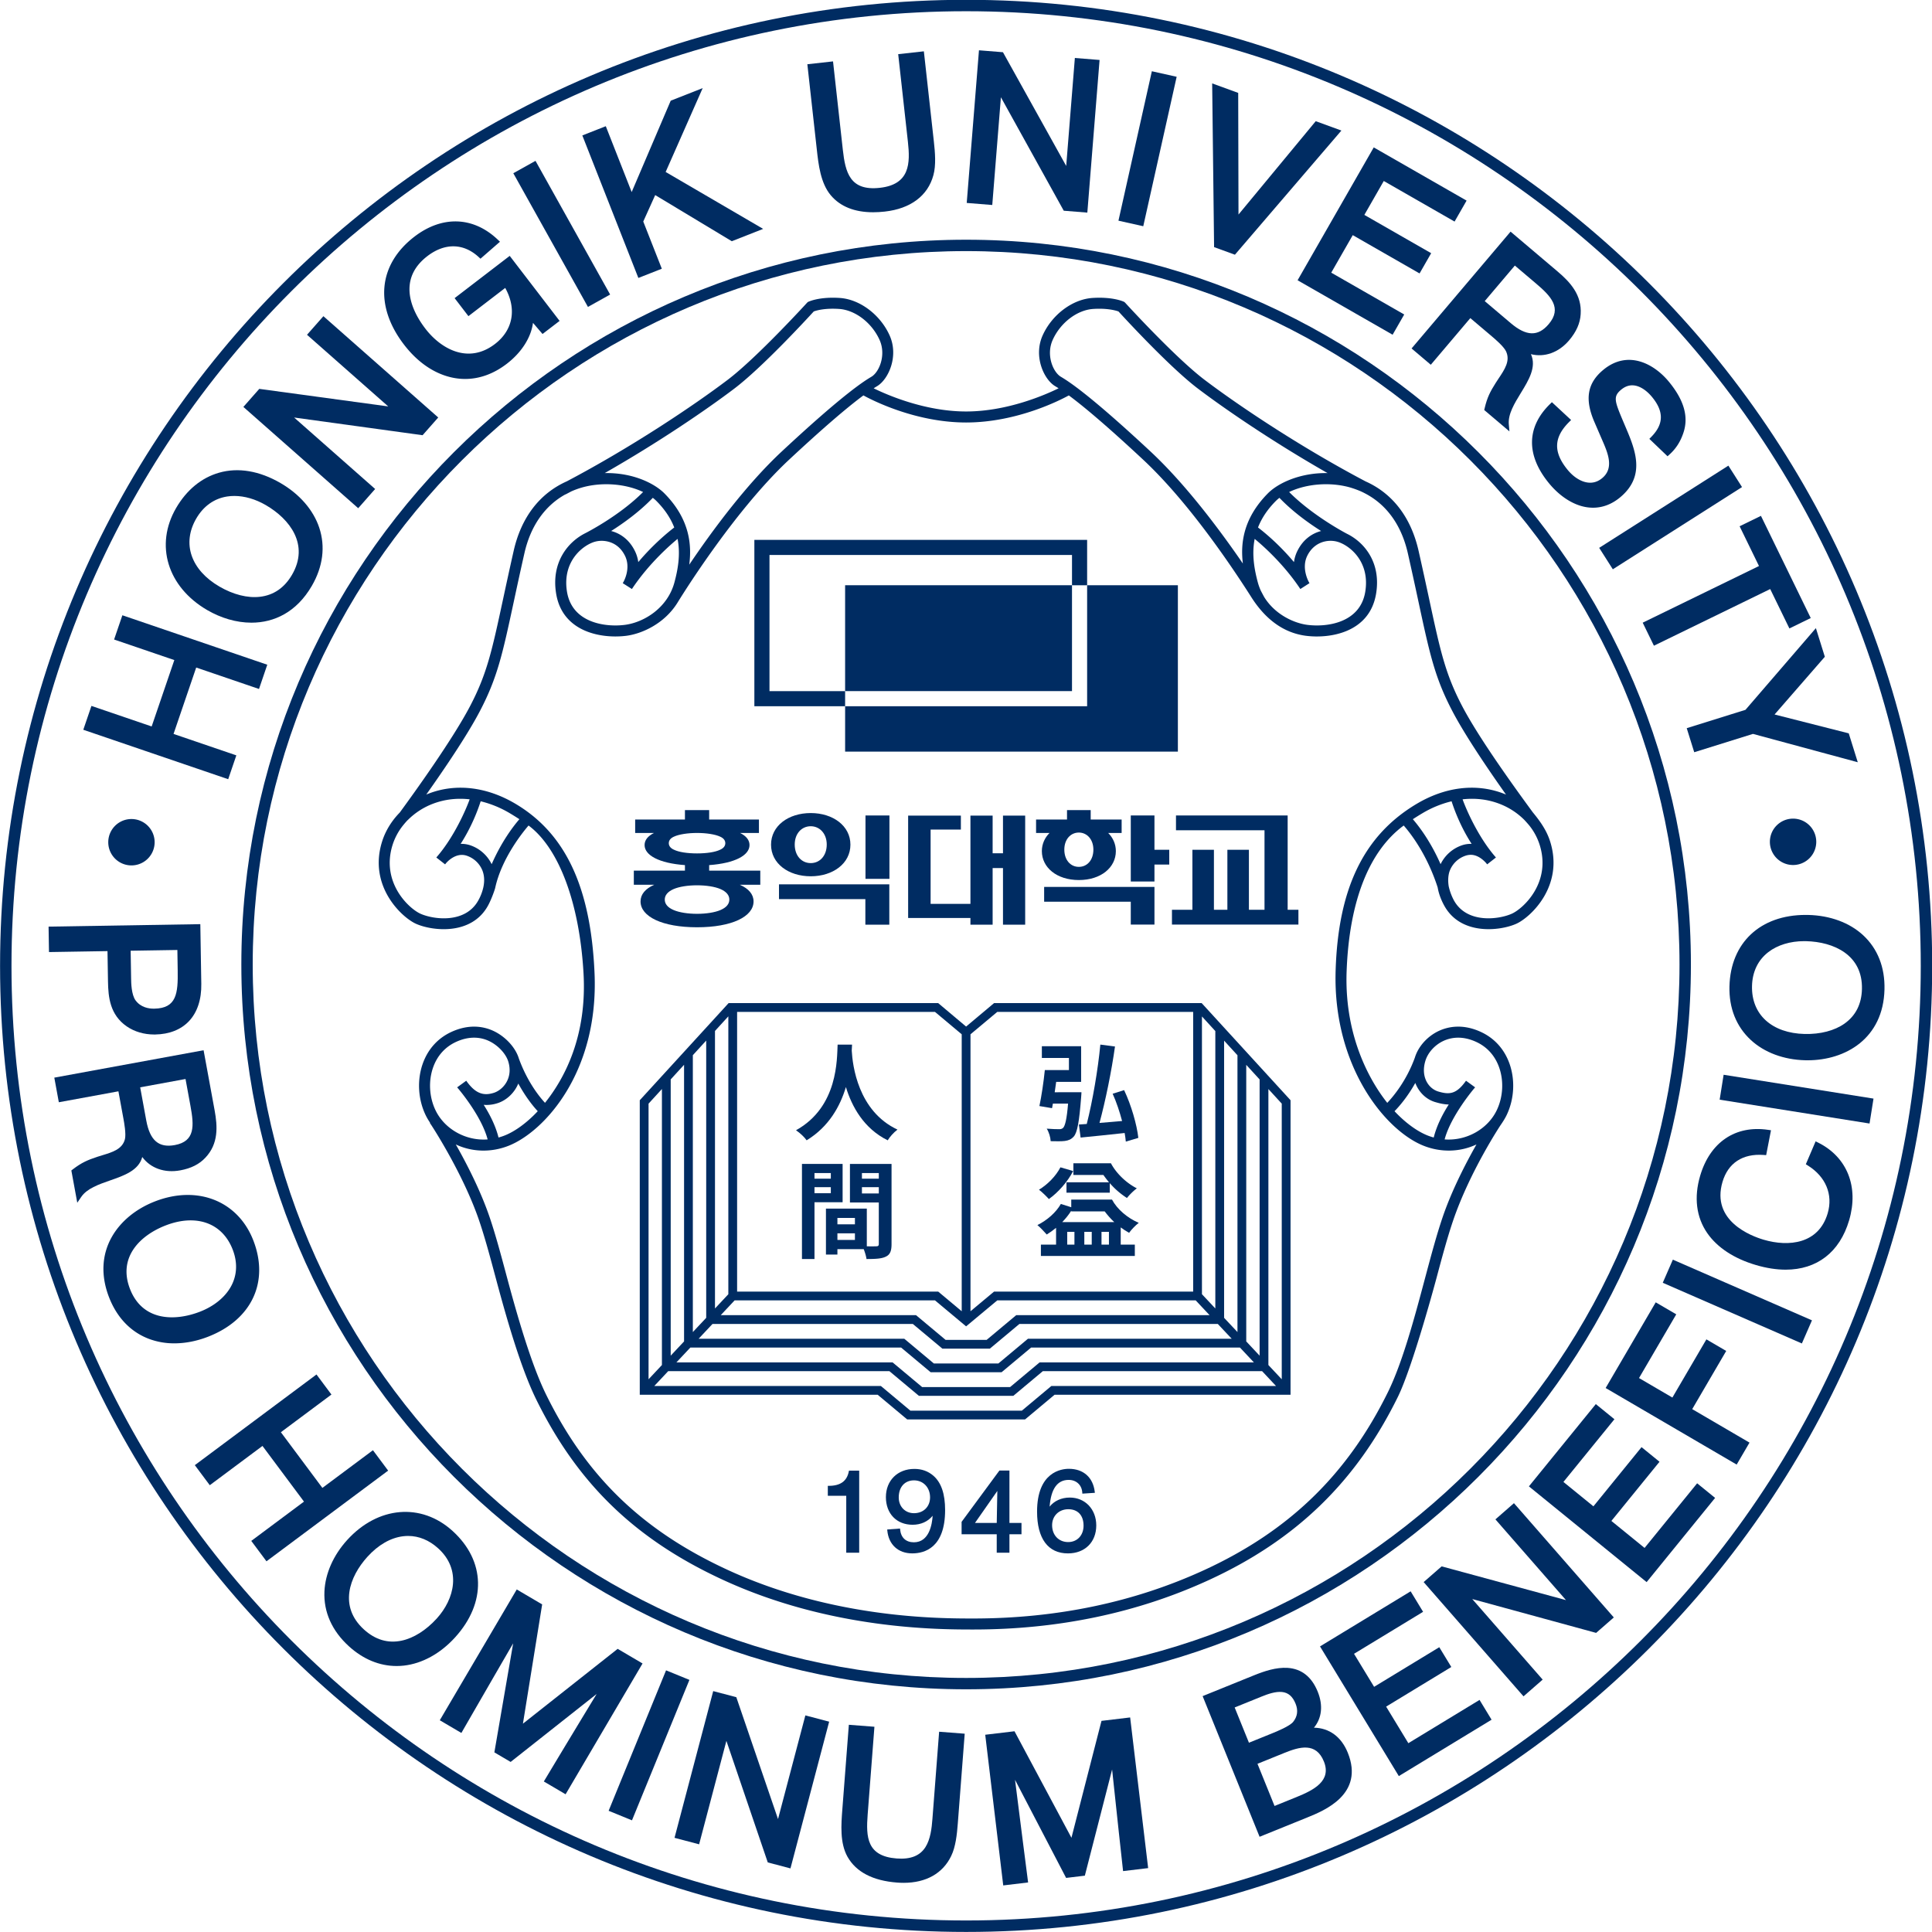 <svg xmlns="http://www.w3.org/2000/svg" viewBox="0 0 500 500"><defs><clipPath id="a" clipPathUnits="userSpaceOnUse"><path d="M0 566.929h566.929V0H0Z"/></clipPath></defs><path d="M0 0v5.921h-16.185V3.75h12.672V0Z" style="fill-opacity:1;fill-rule:nonzero;stroke:none;fill:#002c62" transform="matrix(1.764 0 0 -1.764 230.153 239.313)"/><path d="M0 0v16.006h-3.256V10.48h-1.52v5.526h-3.256V3.059h-5.843v10.894h4.441v2.053h-7.737V.987h9.139V0h3.256v8.309h1.52V0Z" style="fill-opacity:1;fill-rule:nonzero;stroke:none;fill:#002c62" transform="matrix(1.764 0 0 -1.764 265.316 239.312)"/><g clip-path="url(#a)" transform="matrix(1.764 0 0 -1.764 -250 749.999)"><path d="M0 0c1.303 0 2.349-1.066 2.349-2.684S1.362-5.408 0-5.408c-1.361 0-2.348 1.106-2.348 2.724S-1.323 0 0 0m0-7.342c3.257 0 5.823 1.875 5.823 4.638C5.823.06 3.257 1.934 0 1.934c-3.276 0-5.822-1.874-5.822-4.638 0-2.763 2.546-4.638 5.822-4.638" style="fill-opacity:1;fill-rule:nonzero;stroke:none;fill:#002c62" transform="translate(260.667 303.951)"/><path d="M0 0v5.526h-16.185v-2.17h12.711V0Z" style="fill-opacity:1;fill-rule:nonzero;stroke:none;fill:#002c62" transform="translate(311.096 289.523)"/><path d="M0 0c1.184 0 2.132-.987 2.132-2.507 0-1.5-.888-2.526-2.132-2.526-1.244 0-2.132 1.026-2.132 2.526C-2.132-.987-1.204 0 0 0m0-6.967c3.237 0 5.428 1.836 5.428 4.244 0 1.025-.415 1.953-1.126 2.664h1.974v1.974H1.737v1.382h-3.474V1.915h-4.54V-.059h1.974c-.711-.711-1.125-1.639-1.125-2.664 0-2.408 2.191-4.244 5.428-4.244" style="fill-opacity:1;fill-rule:nonzero;stroke:none;fill:#002c62" transform="translate(300.004 303.024)"/><path d="M0 0h-16.383v-2.171h12.988v-11.665h-2.289v8.802h-3.158v-8.802h-1.975v8.802h-3.157v-8.802h-3v-2.171H1.579v2.171H0Z" style="fill-opacity:1;fill-rule:nonzero;stroke:none;fill:#002c62" transform="translate(330.637 305.531)"/><path d="M0 0h2.17v2.171H0v5.033h-3.474v-9.691H0Z" style="fill-opacity:1;fill-rule:nonzero;stroke:none;fill:#002c62" transform="translate(311.096 298.326)"/><path d="M268.7 296.233h3.513v9.297H268.7Z" style="fill-opacity:1;fill-rule:nonzero;stroke:none;fill:#002c62"/><path d="M0 0c.828.356 2.091.552 3.434.552S6.039.356 6.868 0c.868-.376 1.303-.907 1.303-1.539 0-.632-.415-1.165-1.303-1.54-.829-.356-2.091-.553-3.434-.553S.828-3.435 0-3.079c-.889.375-1.303.908-1.303 1.54S-.869-.376 0 0m.019 5.783c-.513.236-.73.572-.73.948 0 .375.217.71.73.946.75.355 2.053.553 3.415.553 1.361 0 2.664-.198 3.415-.553.513-.236.73-.571.73-.946 0-.376-.217-.712-.73-.948-.751-.375-2.033-.553-3.415-.553-1.382 0-2.665.178-3.415.553m-4.875-7.599c0-2.23 3.197-3.79 8.29-3.79 5.091 0 8.29 1.56 8.29 3.79 0 1.046-.712 1.875-2.014 2.448h3.001v2.072H5.21v.81c3.789.275 5.921 1.44 5.921 2.94 0 .731-.473 1.322-1.382 1.776h2.763v1.974H5.21v1.382H1.657v-1.382h-7.302V8.23h2.763c-.909-.454-1.382-1.045-1.382-1.776 0-1.5 2.133-2.665 5.921-2.94v-.81h-7.499V.632h2.999C-4.145.059-4.856-.77-4.856-1.816" style="fill-opacity:1;fill-rule:nonzero;stroke:none;fill:#002c62" transform="translate(240.555 294.734)"/><path d="m0 0 1.963-2.145v-40.697L0-40.75Zm4.368-47.287h-29.899l-4.333-3.624h-9.469l-4.314 3.607-.02.017h-30.181l2.039 2.173h29.394l4.314-3.605.02-.017h6.965l4.334 3.622h29.11zM3.251-3.552l1.96-2.141v-40.611l-1.96 2.089zM7.617-50.75h-31.428l-4.334-3.623h-12.908l-4.314 3.606-.02.017h-31.711l2.041 2.174h30.922l4.314-3.606.02-.017h10.405l4.334 3.623H5.576ZM6.499-7.101 8.46-9.242v-40.525l-1.961 2.09zm4.366-47.112h-32.956l-4.334-3.624h-16.348l-4.314 3.608-.02.016h-33.239l2.04 2.175h32.451l4.314-3.608.02-.016h13.845l4.334 3.624H8.825ZM9.748-10.65l1.96-2.141V-53.23l-1.96 2.09zm-90.937-2.141 1.961 2.145V-51.14l-1.961-2.09zm3.249 3.555 1.96 2.145v-40.586l-1.96-2.09zm3.248 3.554 1.96 2.145v-40.678l-1.96-2.089zm3.249 3.554 1.958 2.143v-40.77l-1.958-2.087zm2.88-39.527h29.396l4.521-3.774.045-.038 4.574 3.812h29.11l2.037-2.17h-28.37l-4.334-3.623h-6.03l-4.314 3.606-.02.017h-28.653zM-68.197.67h29.03l3.922-3.287v-40.634l-3.431 2.869-.019.016h-29.502zm34.24-3.287 3.93 3.287h28.739v-41.036h-29.211l-3.458-2.885zm3.458 4.575-4.102-3.441-4.074 3.424-.02.017h-30.75L-82.459-12.27l-.019-.021v-43.21h34.903l4.314-3.607.02-.017h17.285l4.334 3.624h34.619v43.21L-.04 1.958Z" style="fill-opacity:1;fill-rule:nonzero;stroke:none;fill:#002c62" transform="translate(318.063 276.044)"/><path d="M0 0h-11.095v19.972h44.382v-4.438h2.219v6.657h-48.82v-24.41H0z" style="fill-opacity:1;fill-rule:nonzero;stroke:none;fill:#002c62" transform="translate(265.712 323.774)"/><path d="M265.711 323.776h33.287v15.533h-33.287z" style="fill-opacity:1;fill-rule:nonzero;stroke:none;fill:#002c62"/><path d="M0 0h-35.506v-6.657h48.82v24.41H0Z" style="fill-opacity:1;fill-rule:nonzero;stroke:none;fill:#002c62" transform="translate(301.218 321.555)"/><path d="M0 0c-1.87-.846-6.614-1.519-8.519 1.989a8.081 8.081 0 0 0-.742 2.017c-.141.854-.082 1.703.163 2.328a3.768 3.768 0 0 0 2.277 2.165c.269.092.541.139.808.139 1.275 0 2.263-1.236 2.304-1.289l.087-.111 1.288 1.007-.098.113c-2.513 2.906-4.254 6.908-4.795 8.421 1.875.209 3.671-.003 5.343-.632a10.427 10.427 0 0 0 3.702-2.373c.003-.003.37-.394.714-.801a8.813 8.813 0 0 0 1.521-2.788C5.859 4.632 1.715.776 0 0m-10.455 7.264c-1.454 3.303-3.124 5.505-4.069 6.599.443.289.903.576 1.368.853a15.406 15.406 0 0 0 4.314 1.776c.426-1.328 1.34-3.768 2.941-6.249a4.04 4.04 0 0 1-1.441-.215 5.432 5.432 0 0 1-3.113-2.764M-25.854-8.374c-.423-14.016 7.297-23.451 12.915-25.674 2.554-1.01 5.35-.934 7.747.195-1.577-2.78-3.64-6.773-4.977-10.717-.863-2.548-1.631-5.413-2.443-8.446l-.229-.856c-1.42-5.323-3.189-11.947-5.333-16.306-5.946-12.085-14.5-20.379-26.923-26.102-10.259-4.726-21.661-7.122-33.888-7.122-5.093 0-20.589 0-36.047 7.122-12.518 5.768-20.738 13.701-26.652 25.724-2.216 4.503-4.276 11.72-5.823 17.505l-.015.057c-.81 3.025-1.575 5.882-2.436 8.424-1.337 3.944-3.4 7.936-4.978 10.716 2.398-1.13 5.194-1.205 7.747-.194 5.216 2.064 13.251 10.769 12.608 25.343-.552 12.549-4.227 20.433-11.565 24.809-4.185 2.497-8.684 3.049-12.666 1.556a9.173 9.173 0 0 1-.459-.185c2.608 3.68 5.974 8.633 7.842 12.192 2.601 4.953 3.347 8.423 4.983 16.026l.011.053c.443 2.055.944 4.384 1.567 7.137.899 3.976 2.979 6.96 6.019 8.638l.007-.014.862.453a11.8 11.8 0 0 0 1.564.569c2.902.826 6.394.563 8.961-.663-3.458-3.483-8.306-5.954-8.513-6.059-2.528-1.279-4.973-4.262-4.255-8.794.93-5.869 6.929-6.682 10.328-6.238 2.241.295 5.545 1.74 7.478 4.841l.001.001c.08.132 8.058 13.233 16.399 21.009 4.696 4.377 8.358 7.543 10.885 9.413 1.042-.577 7.499-3.974 15.068-3.974 7.557 0 14.024 3.396 15.068 3.973 2.531-1.871 6.192-5.037 10.885-9.412 6.457-6.019 12.659-15.123 15.78-20.013 2.142-3.448 4.867-5.412 8.099-5.838 3.397-.445 9.397.369 10.326 6.238.72 4.534-1.744 7.482-4.288 8.728-.049.026-4.972 2.588-8.479 6.124 2.567 1.229 6.059 1.491 8.961.664a14.725 14.725 0 0 0 1.562-.567c.236-.107.354-.168.49-.237l.035-.019c3.229-1.64 5.43-4.691 6.365-8.823a630.447 630.447 0 0 0 1.579-7.198c1.636-7.599 2.382-11.067 4.982-16.018 1.866-3.553 5.233-8.509 7.842-12.192a8.803 8.803 0 0 1-.459.185c-3.981 1.494-8.479.941-12.667-1.556-7.735-4.613-11.508-12.392-11.871-24.478m11.689-16.458c.522-1.37 1.587-2.405 2.9-2.8.799-.24 1.447-.357 2.01-.36-.787-1.226-1.748-2.987-2.205-4.844a8.233 8.233 0 0 0-.886.29c-1.562.618-3.287 1.882-4.867 3.568.688.704 1.9 2.093 3.048 4.146m1.468 3.208c.37 1.25 1.408 2.392 2.71 2.983 1.011.457 2.657.8 4.763-.171 1.573-.723 2.727-1.995 3.337-3.677.728-2.003.61-4.365-.315-6.317-1.323-2.795-4.462-4.548-7.661-4.311.919 3.479 4.337 7.484 4.372 7.524l.101.117-1.335.97-.083-.115c-1.352-1.857-2.365-1.952-3.993-1.464-1.433.431-2.584 2.141-1.896 4.461m-145.229-7.182c-.925 1.952-1.042 4.313-.315 6.317.61 1.682 1.764 2.954 3.337 3.677.896.414 1.788.623 2.649.623.739 0 1.45-.152 2.112-.452 1.364-.618 2.563-1.885 2.917-3.081.723-2.437-.804-4.13-2.118-4.554-1.597-.513-2.749-.034-3.977 1.655l-.083.115-1.334-.971.1-.117c.143-.167 3.463-4.065 4.374-7.523-3.205-.24-6.337 1.516-7.662 4.311m12.159 3.886c1.189-2.166 2.33-3.497 2.855-4.055-1.578-1.686-3.305-2.952-4.871-3.571a8.131 8.131 0 0 0-.885-.29c-.453 1.838-1.396 3.576-2.174 4.793a5.204 5.204 0 0 1 1.969.223c1.358.408 2.548 1.528 3.106 2.9m-3.907 32.183a5.425 5.425 0 0 1-3.112 2.765c-.43.145-.866.218-1.299.218-.047 0-.094 0-.14-.002 1.597 2.478 2.513 4.919 2.94 6.248a15.437 15.437 0 0 0 4.313-1.776c.46-.274.909-.554 1.367-.853-.944-1.093-2.614-3.294-4.069-6.6m-1.169-3.121-.045-.245a7.104 7.104 0 0 0-.722-1.907c-1.903-3.511-6.646-2.837-8.518-1.99-1.714.776-5.859 4.631-4.053 10.185a8.854 8.854 0 0 0 1.522 2.788c.25.308.58.688.68.769l.027.024a10.446 10.446 0 0 0 3.708 2.381c1.252.471 2.583.71 3.957.71.455 0 .921-.026 1.386-.078-.543-1.515-2.287-5.521-4.796-8.421l-.097-.113 1.291-1.008.087.113c.013.017 1.379 1.747 3.109 1.149a3.773 3.773 0 0 0 2.277-2.165c.257-.656.32-1.394.187-2.192m18.701 52.002c1.759 1.114 4.144 2.809 6.111 4.868.205-.156.39-.319.554-.486 1.2-1.215 2.049-2.48 2.591-3.864-.926-.71-3.089-2.482-5.275-5.079a5.317 5.317 0 0 1-.497 1.626c-.738 1.511-1.967 2.543-3.484 2.935m2.034-3.645c.912-1.866-.215-3.807-.264-3.889l-.07-.118 1.344-.858.078.115c2.506 3.733 5.66 6.449 6.623 7.237.464-2.365.005-4.629-.454-6.352-1.004-3.777-4.464-5.89-7.255-6.256-2.817-.372-7.784.238-8.521 4.887-.721 4.55 2.487 6.894 4.17 7.325l.017.005c.293.073.6.11.912.11.704 0 2.446-.215 3.42-2.206m16.029 24.533c4.148 3.143 10.8 10.382 11.661 11.324.452.165 1.66.5 3.697.369 2.375-.151 4.826-2.024 5.962-4.554.991-2.214-.06-4.71-1.19-5.389-.967-.579-3.91-2.343-13.168-10.973-5.208-4.854-10.194-11.608-13.568-16.603.353 2.737.179 6.586-3.643 10.456-1.36 1.376-4.392 2.983-8.461 2.983-.099 0-.198 0-.297-.003 7.9 4.506 14.973 9.334 19.007 12.39m82.609-23.823a5.3 5.3 0 0 1-.496-1.625c-2.115 2.516-4.17 4.233-5.275 5.078.542 1.385 1.39 2.65 2.589 3.864.169.17.355.333.554.486 1.971-2.061 4.356-3.756 6.115-4.869-1.518-.392-2.748-1.423-3.487-2.934m1.712-4.597c-.012.02-1.173 2.025-.262 3.887.957 1.957 2.863 2.462 4.332 2.096 1.678-.421 4.911-2.765 4.187-7.33-.737-4.646-5.704-5.257-8.521-4.887-1.889.247-4.672 1.458-6.295 4.052-.179.317-.494.925-.521.977a8.16 8.16 0 0 0-.439 1.227c-.458 1.724-.916 3.989-.453 6.352.964-.788 4.119-3.506 6.622-7.237l.078-.115 1.342.86zM-67.369 84.17c1.135 2.531 3.587 4.404 5.962 4.555.312.02.605.029.879.029 1.549 0 2.497-.283 2.818-.398.862-.943 7.516-8.184 11.661-11.324 4.038-3.059 11.114-7.889 19.01-12.39-3.925.075-7.208-1.41-8.761-2.98-3.783-3.83-3.985-7.608-3.664-10.288-3.387 4.935-8.382 11.621-13.547 16.435-9.26 8.631-12.201 10.394-13.167 10.973-1.131.679-2.182 3.175-1.191 5.388M5.589 10.684c-.536 1.647-1.528 2.989-2.515 4.189-5.073 6.906-8.553 12.136-10.343 15.545-2.498 4.759-3.23 8.161-4.834 15.612l-.039.187c-.437 2.025-.932 4.321-1.542 7.023-1.106 4.887-3.794 8.408-7.763 10.177-9.583 5.049-18.717 11.183-23.627 14.902-4.342 3.29-11.62 11.276-11.69 11.353l-.122.092c-.163.078-1.676.758-4.623.573-2.948-.186-5.963-2.45-7.333-5.505-1.366-3.048.174-6.439 1.833-7.434.129-.078.296-.178.511-.316-1.888-.929-7.491-3.401-13.566-3.401-6.08 0-11.679 2.471-13.566 3.4.216.138.382.239.511.317 1.659.996 3.198 4.387 1.833 7.434-1.371 3.055-4.386 5.319-7.332 5.505-2.927.19-4.459-.494-4.647-.587l-.078-.059-.021-.019c-.069-.077-7.393-8.097-11.691-11.353-4.904-3.716-14.031-9.846-23.603-14.891-3.987-1.779-6.679-5.302-7.786-10.188-.628-2.778-1.148-5.196-1.566-7.138l-.015-.07c-1.604-7.454-2.336-10.856-4.834-15.614-2.547-4.853-8.059-12.522-10.298-15.578-1.183-1.207-2.068-2.644-2.56-4.156-2.147-6.601 2.857-11.22 4.922-12.156 2.3-1.043 8.162-1.813 10.604 2.692.528.972.991 2.36 1.031 2.543.944 4.371 4.077 8.221 4.899 9.173 4.476-3.329 7.488-11.426 8.066-21.704.517-9.182-2.762-15.372-5.652-18.979-.809.872-2.578 3.046-3.839 6.508-.492 1.628-2.014 3.263-3.79 4.069-1.315.596-3.442 1.049-6.104-.174-1.972-.909-3.418-2.498-4.18-4.593-.871-2.401-.731-5.227.374-7.56.187-.394.414-.786.675-1.166l-.036-.022.22-.331c.046-.07 4.687-7.133 7.039-14.073.847-2.5 1.611-5.355 2.426-8.402 1.566-5.849 3.654-13.156 5.928-17.779 6.089-12.378 14.547-20.543 27.426-26.477 15.781-7.27 31.543-7.27 36.723-7.27 12.462 0 24.091 2.446 34.564 7.27 12.779 5.887 21.579 14.421 27.696 26.855 2.21 4.491 5.672 17.449 5.672 17.449.805 3.011 1.566 5.854 2.413 8.354 2.442 7.207 6.931 13.988 6.975 14.052.419.605.712 1.094.924 1.541 1.104 2.333 1.244 5.158.373 7.559-.763 2.096-2.208 3.684-4.181 4.593-2.657 1.225-4.786.771-6.104.174-1.704-.774-3.076-2.29-3.578-3.949-1.239-3.41-3.166-5.703-4.047-6.631-2 2.507-6.341 9.162-5.962 19.32.381 10.23 3.276 17.614 8.375 21.367 1.04-1.185 3.425-4.264 4.984-9.091.145-.856.462-1.739.943-2.625C-7.498-3.281-1.634-2.513.667-1.472c2.065.936 7.069 5.555 4.922 12.156" style="fill-opacity:1;fill-rule:nonzero;stroke:none;fill:#002c62" transform="translate(363.529 291.12)"/><path d="M0 0c1.775.171 4.157.42 6.462.67.078-.452.14-.872.171-1.262l1.838.545C8.253 1.884 7.443 4.734 6.384 6.96l-1.681-.529c.544-1.199 1.027-2.647 1.385-4.002-1.121-.093-2.257-.202-3.316-.28.872 3.223 1.76 7.536 2.273 11.211l-2.149.28C2.554 9.997 1.76 5.356.903 1.993l-1.152-.078Z" style="fill-opacity:1;fill-rule:nonzero;stroke:none;fill:#002c62" transform="translate(300.26 258.275)"/><path d="M0 0c-.171-1.728-.498-3.877-.794-5.279l1.853-.311.124.67H3.41c-.187-2.274-.436-3.271-.732-3.566-.187-.156-.327-.187-.591-.187-.343 0-1.075.015-1.807.078.327-.514.546-1.261.577-1.838.809-.015 1.603-.031 2.07.031.561.078.935.234 1.308.639.53.592.81 2.149 1.091 5.761.031.249.046.748.046.748H1.448c.078.498.156 1.012.218 1.526h3.66v5.231H-.436V1.775h3.971V0Z" style="fill-opacity:1;fill-rule:nonzero;stroke:none;fill:#002c62" transform="translate(295.012 268.178)"/><path d="M0 0h6.354v1.401a11.513 11.513 0 0 1 2.522-2.18C9.203-.343 9.888.327 10.324.638c-1.573.794-3.052 2.243-3.799 3.675H1.013V2.6h4.406c.249-.358.529-.731.826-1.074H0Z" style="fill-opacity:1;fill-rule:nonzero;stroke:none;fill:#002c62" transform="translate(298.188 250.188)"/><path d="M0 0v-.093h4.905c.405-.545.872-1.075 1.402-1.573h-7.63C-.825-1.152-.374-.592 0 0m5.528-4.967h-1.09v1.869h1.09zm-2.523 0H1.916v1.869h1.089zm-2.538 0H-.592v1.869H.467zm-4.064 1.479c.452.28.919.607 1.37.981v-2.46h-2.226v-1.667h13.78v1.667H7.256v2.522c.39-.296.81-.56 1.23-.794.312.452.981 1.137 1.418 1.464-1.667.701-3.193 2.024-3.925 3.41H0V.514l-1.526.482c-.716-1.261-2.039-2.413-3.441-3.098.405-.327 1.074-1.044 1.37-1.386" style="fill-opacity:1;fill-rule:nonzero;stroke:none;fill:#002c62" transform="translate(298.889 247.54)"/><path d="M0 0c1.339.95 2.74 2.507 3.565 4.111l-1.868.545C1.028 3.363-.172 2.149-1.448 1.37-1.028 1.059-.312.358 0 0" style="fill-opacity:1;fill-rule:nonzero;stroke:none;fill:#002c62" transform="translate(295.603 249.254)"/><path d="M0 0c.016.327.031.638.047.887h-2.118c-.109-2.055.109-9.124-6.104-12.566.623-.436 1.23-.996 1.557-1.479 3.286 2.009 4.92 5.014 5.762 7.817.872-2.865 2.615-6.073 6.134-7.817.296.498.857 1.137 1.433 1.573C.903-8.86.125-2.149 0 0" style="fill-opacity:1;fill-rule:nonzero;stroke:none;fill:#002c62" transform="translate(266.683 271.028)"/><path d="M268.179 250.997h2.476v-.918h-2.476zm0 2.071h2.476v-.825h-2.476zm-1.028-7.52h-2.569v.934h2.569zm0-2.29h-2.569v.966h2.569zm-.732 5.497h4.235v-6.088c0-.249-.093-.343-.373-.343a20.33 20.33 0 0 0-1.386 0v5.528h-5.996v-6.742h1.682v.794h3.862c.187-.483.358-1.059.405-1.448 1.339 0 2.242.046 2.849.358.623.296.826.841.826 1.837v11.756h-6.104z" style="fill-opacity:1;fill-rule:nonzero;stroke:none;fill:#002c62"/><path d="M263.615 252.244h-2.398v.825h2.398zm0-2.134h-2.398v.887h2.398zm1.729 4.298h-5.964v-13.952h1.838v8.331h4.126z" style="fill-opacity:1;fill-rule:nonzero;stroke:none;fill:#002c62"/><path d="M0 0c-57.714 0-104.667 46.955-104.667 104.671 0 57.711 46.953 104.663 104.667 104.663 57.71 0 104.66-46.952 104.66-104.663C104.66 46.955 57.71 0 0 0m106.332 104.671c0 58.632-47.7 106.333-106.332 106.333-58.634 0-106.336-47.701-106.336-106.333C-106.336 46.037-58.634-1.666 0-1.666c58.632 0 106.332 47.703 106.332 106.337" style="fill-opacity:1;fill-rule:nonzero;stroke:none;fill:#002c62" transform="translate(283.467 178.996)"/><path d="M0 0c-77.229 0-140.058 62.827-140.058 140.052 0 77.227 62.829 140.056 140.058 140.056 77.227 0 140.055-62.829 140.055-140.056C140.055 62.827 77.227 0 0 0m0 281.783c-78.153 0-141.734-63.58-141.734-141.731C-141.734 61.9-78.153-1.682 0-1.682c78.15 0 141.73 63.582 141.73 141.734 0 78.151-63.58 141.731-141.73 141.731" style="fill-opacity:1;fill-rule:nonzero;stroke:none;fill:#002c62" transform="translate(283.467 143.414)"/><path d="m0 0-9.213 3.144 3.324 9.741L3.325 9.74l1.213 3.558-21.258 7.255-1.214-3.557 8.836-3.016-3.325-9.74-8.836 3.015-1.194-3.499 21.259-7.255z" style="fill-opacity:1;fill-rule:nonzero;stroke:none;fill:#002c62" transform="translate(176.397 314.349)"/><path d="M0 0c1.057 1.819 2.626 2.938 4.539 3.235.341.053.691.079 1.047.079 1.497 0 3.104-.463 4.625-1.347 3.533-2.053 6.399-5.812 3.846-10.206-1.114-1.918-2.701-3.009-4.718-3.242-1.805-.211-3.912.322-5.931 1.495C1.351-8.791-.057-7.224-.667-5.454-1.276-3.685-1.045-1.798 0 0m1.616-13.434c1.983-1.152 4.241-1.844 6.478-1.844 3.335 0 6.62 1.541 8.858 5.393 1.637 2.816 2.015 5.77 1.093 8.541-.864 2.597-2.879 4.921-5.672 6.544C9.275 7 6.155 7.527 3.348 6.725.765 5.986-1.415 4.194-2.957 1.541c-3.15-5.422-1.27-11.58 4.573-14.975" style="fill-opacity:1;fill-rule:nonzero;stroke:none;fill:#002c62" transform="translate(170.516 349.094)"/><path d="m0 0-11.889 10.487L6.959 7.89l2.296 2.602-16.847 14.86-2.405-2.727 11.915-10.51-18.916 2.574-2.335-2.648 16.847-14.86z" style="fill-opacity:1;fill-rule:nonzero;stroke:none;fill:#002c62" transform="translate(196.762 353.428)"/><path d="M0 0a9.041 9.041 0 0 1 2.033-.233c2.11 0 4.192.753 6.112 2.226 2.175 1.669 3.555 3.849 3.844 6.005l1.401-1.634 2.503 1.92-7.319 9.541-8.083-6.201 2.026-2.643 5.398 4.141c1.71-3.066 1.155-6.184-1.5-8.221-3.947-3.028-7.967-.684-10.212 2.242-1.465 1.909-2.27 3.838-2.331 5.579-.067 1.975.814 3.679 2.62 5.065 2.555 1.959 5.293 1.915 7.514-.121l.28-.257L7.145 19.9l-.34.322c-3.573 3.387-8.135 3.547-12.201.429-5.318-4.079-5.909-10.149-1.542-15.841C-4.978 2.255-2.579.592 0 0" style="fill-opacity:1;fill-rule:nonzero;stroke:none;fill:#002c62" transform="translate(207.93 369.805)"/><path d="m0 0-10.95 19.614-3.255-1.817 10.95-19.614z" style="fill-opacity:1;fill-rule:nonzero;stroke:none;fill:#002c62" transform="translate(231.237 381.957)"/><path d="m0 0-2.723 6.925 1.752 3.88 11.237-6.769 4.602 1.809-14.306 8.35 5.433 12.303-4.689-1.844-5.728-13.405-3.798 9.66-3.442-1.353 8.221-20.909z" style="fill-opacity:1;fill-rule:nonzero;stroke:none;fill:#002c62" transform="translate(238.82 385.744)"/><path d="M0 0c1.398-1.655 3.485-2.49 6.219-2.49.541 0 1.108.033 1.701.099 3.786.42 6.32 2.318 7.135 5.341.405 1.464.248 3.318.068 4.94l-1.467 13.231-3.766-.417 1.423-12.836c.35-3.157.32-6.282-4.118-6.773-4.38-.489-5.057 2.243-5.429 5.591L.33 19.644l-3.767-.418L-2.05 6.724C-1.807 4.525-1.503 1.79 0 0" style="fill-opacity:1;fill-rule:nonzero;stroke:none;fill:#002c62" transform="translate(263.608 396.519)"/><path d="m0 0 9.22-16.646 3.46-.277 1.796 22.394-3.625.291L9.58-10.077.301 6.608l-3.519.283-1.797-22.395 3.747-.301Z" style="fill-opacity:1;fill-rule:nonzero;stroke:none;fill:#002c62" transform="translate(288.568 410.9)"/><path d="m0 0-3.639.813-4.9-21.924 3.639-.813z" style="fill-opacity:1;fill-rule:nonzero;stroke:none;fill:#002c62" transform="translate(314.353 413.904)"/><path d="m0 0 15.622 18.216-3.764 1.373L.525 5.894.482 23.739l-3.82 1.393.282-24.018Z" style="fill-opacity:1;fill-rule:nonzero;stroke:none;fill:#002c62" transform="translate(322.9 387.801)"/><path d="m0 0 1.702 2.969-10.706 6.136 3.155 5.505 9.803-5.618 1.702 2.969-9.803 5.619 2.85 4.974L9.09 16.601l1.763 3.075-13.622 7.807L-13.941 7.99Z" style="fill-opacity:1;fill-rule:nonzero;stroke:none;fill:#002c62" transform="translate(346.036 376.061)"/><path d="m0 0 3.086-2.615c2.212-1.874 3.88-3.618 1.883-5.974-1.562-1.845-3.283-1.798-5.577.147l-3.81 3.229zm-12.331-14.551 5.799 6.843 3.133-2.654c.478-.405 1.747-1.48 2.104-2.214.652-1.392-.188-2.646-1.078-3.974-.142-.213-.283-.423-.414-.631-.836-1.313-1.272-2.167-1.646-3.759l-.059-.253 3.698-3.134-.092 1.031c-.133 1.503.831 3.078 1.764 4.601 1.149 1.876 2.337 3.816 1.48 5.698 1.98-.503 4.071.221 5.605 2.031 1.06 1.252 1.615 2.507 1.693 3.833.189 2.825-1.521 4.685-3.396 6.275L-.628 4.978-15.151-12.16Z" style="fill-opacity:1;fill-rule:nonzero;stroke:none;fill:#002c62" transform="translate(363.969 386.207)"/><path d="M0 0c-.78-.643-1.664-.82-2.628-.527-.851.259-1.709.874-2.415 1.731-2.136 2.59-2.079 4.755.182 7.021l.311.312-2.816 2.614-.289-.284c-3.464-3.393-3.506-7.525-.118-11.635 1.382-1.678 3.076-2.86 4.768-3.33a6.257 6.257 0 0 1 1.673-.234c1.401 0 2.743.505 3.947 1.497C6.491.36 4.839 4.232 3.373 7.667l-.336.793c-1.219 2.894-1.435 3.542-.224 4.541.724.595 1.515.765 2.351.505.735-.228 1.502-.794 2.16-1.592 1.755-2.129 1.725-3.983-.092-5.837L6.93 5.77l2.669-2.555.294.267c.957.87 1.604 1.885 2.038 3.191.784 2.336.086 4.782-2.134 7.477-2.191 2.658-6.022 4.712-9.614 1.753-2.36-1.947-2.765-4.312-1.31-7.668l1.11-2.57C.838 3.708 1.807 1.49 0 0" style="fill-opacity:1;fill-rule:nonzero;stroke:none;fill:#002c62" transform="translate(376.772 355.014)"/><path d="m0 0 18.954 12.061-2.001 3.145-18.954-12.06Z" style="fill-opacity:1;fill-rule:nonzero;stroke:none;fill:#002c62" transform="translate(378.344 341.649)"/><path d="m0 0-17.061-8.313 1.647-3.379 17.06 8.313 2.816-5.779 3.131 1.526L.288 7.36l-3.13-1.526Z" style="fill-opacity:1;fill-rule:nonzero;stroke:none;fill:#002c62" transform="translate(399.787 342.128)"/><path d="m0 0 1.102-3.529 8.616 2.69 15.377-4.159-1.324 4.24-10.883 2.766 7.374 8.469-1.312 4.201L8.619 2.692Z" style="fill-opacity:1;fill-rule:nonzero;stroke:none;fill:#002c62" transform="translate(389.185 318.337)"/><path d="m0 0 .048-3.001c.055-3.353-.155-5.554-3.427-5.608-.833-.02-2.005.189-2.764 1.227-.606.85-.634 2.541-.644 3.178l-.067 4.093zm-10.179-4.624c.037-2.29.283-4.875 2.743-6.582 1.141-.783 2.537-1.195 4.044-1.195l.135.001c2.074.034 3.793.715 4.972 1.97C2.926-9.141 3.547-7.255 3.51-4.978l-.143 8.766-22.263-.362.061-3.732 8.583.14z" style="fill-opacity:1;fill-rule:nonzero;stroke:none;fill:#002c62" transform="translate(167.746 285.797)"/><path d="m0 0 .723-3.938c.537-2.924.708-5.205-2.305-5.758-2.348-.428-3.639.682-4.178 3.613l-.892 4.862zm-6.348-11.447c1.203-1.627 3.259-2.384 5.571-1.957 1.599.293 2.812.907 3.706 1.875C4.848-9.48 4.706-6.98 4.266-4.582L2.65 4.219-19.251.2l.663-3.611 8.742 1.604.734-3.998c.112-.61.409-2.231.223-3.017-.375-1.473-1.805-1.907-3.32-2.366-.242-.074-.482-.147-.712-.222-1.466-.483-2.338-.865-3.623-1.85l-.207-.158.869-4.736.583.856c.84 1.234 2.567 1.835 4.238 2.417 2.057.717 4.184 1.457 4.713 3.434" style="fill-opacity:1;fill-rule:nonzero;stroke:none;fill:#002c62" transform="translate(168.942 266.868)"/><path d="M0 0c-1.808 4.672 1.522 7.875 5.241 9.315 1.271.492 2.505.739 3.656.739.838 0 1.634-.13 2.369-.393 1.745-.625 3.061-1.97 3.804-3.891.753-1.943.646-3.848-.307-5.51-.886-1.544-2.481-2.823-4.491-3.602C6.497-4.803 1.817-4.691 0 0m18.1 7.105c-2.244 5.797-8.175 8.156-14.42 5.737C.858 11.75-1.404 9.881-2.689 7.58c-1.465-2.624-1.598-5.668-.383-8.802C-1.907-4.234.145-6.355 2.86-7.358a10.521 10.521 0 0 1 3.652-.628c1.596 0 3.27.322 4.924.963 6.41 2.482 9.026 8.028 6.664 14.128" style="fill-opacity:1;fill-rule:nonzero;stroke:none;fill:#002c62" transform="translate(160.792 236.072)"/><path d="m0 0-7.417-5.528-6.089 8.17 7.417 5.527-2.193 2.944-17.85-13.303 2.194-2.943 7.732 5.762 6.089-8.168-7.733-5.764 2.23-2.992L2.23-2.992z" style="fill-opacity:1;fill-rule:nonzero;stroke:none;fill:#002c62" transform="translate(196.438 212.405)"/><path d="M0 0c-2.015-.43-3.875.122-5.541 1.636-3.707 3.369-2.163 7.723.519 10.675 1.584 1.743 3.393 2.782 5.234 3.004.245.029.49.044.733.044 1.576 0 3.088-.621 4.409-1.822 3.458-3.142 2.383-7.434-.215-10.295C3.578 1.526 1.753.373 0 0m7.827.472c4.622 5.086 4.48 11.216-.361 15.615-4.598 4.179-10.958 3.637-15.462-1.319-2.035-2.24-3.222-4.923-3.342-7.556-.136-3.001 1.107-5.783 3.594-8.043 2.096-1.905 4.495-2.892 6.995-2.892.35 0 .703.019 1.056.058 2.696.297 5.366 1.767 7.52 4.137" style="fill-opacity:1;fill-rule:nonzero;stroke:none;fill:#002c62" transform="translate(200.659 184.469)"/><path d="m0 0-13.9-10.979 2.821 17.499-3.728 2.193-11.291-19.19 3.168-1.863.214.372c.055.096 4.739 8.227 7.383 12.774l-2.757-15.995 2.387-1.403 12.62 9.972a2867.831 2867.831 0 0 1-7.53-12.47l-.221-.367 3.193-1.879L3.65-2.146z" style="fill-opacity:1;fill-rule:nonzero;stroke:none;fill:#002c62" transform="translate(232.343 183.265)"/><path d="m0 0-8.426-20.605L-5-22.006 3.426-1.4Z" style="fill-opacity:1;fill-rule:nonzero;stroke:none;fill:#002c62" transform="translate(239.442 180.111)"/><path d="m0 0-6.046 17.668-.074.215-3.388.893-5.676-21.526 3.608-.951 4.002 15.177 6.07-17.834 3.329-.878 5.677 21.527-3.491.92z" style="fill-opacity:1;fill-rule:nonzero;stroke:none;fill:#002c62" transform="translate(255.868 158.29)"/><path d="M0 0c-.108-1.405-.286-3.002-1.028-4.17-.81-1.275-2.195-1.818-4.227-1.662-4.362.336-4.505 3.116-4.249 6.441l.992 12.884-3.752.289-.956-12.43c-.169-2.186-.378-4.907.756-6.928 1.266-2.242 3.713-3.517 7.272-3.791.328-.025.649-.038.962-.038 3.283 0 5.74 1.374 6.973 3.924.666 1.353.855 3.187.979 4.799l1.012 13.156-3.752.289z" style="fill-opacity:1;fill-rule:nonzero;stroke:none;fill:#002c62" transform="translate(278.523 158.342)"/><path d="m0 0-4.408-17.153-8.354 15.628-4.295-.512 2.642-22.105 3.649.436-.055.425c-.014.111-1.213 9.416-1.864 14.634l7.494-14.393 2.749.329 4 15.576c.529-5.11 1.55-14.368 1.562-14.479l.047-.426 3.679.438L4.204.503z" style="fill-opacity:1;fill-rule:nonzero;stroke:none;fill:#002c62" transform="translate(303.325 172.698)"/><path d="m0 0-3.204-1.298-2.504 6.185 3.963 1.605c2.191.887 4.624 1.594 5.779-1.259C5.189 2.38 2.557 1.036 0 0m-9.055 13.152 3.991 1.617c.883.358 2.018.755 2.964.653.918-.099 1.55-.646 1.986-1.724.395-.976.274-1.87-.358-2.658-.514-.64-2.451-1.425-3.087-1.682L-6.96 7.98Zm11.631-2.966c1.159 1.404 1.369 3.27.554 5.283-.883 2.179-2.366 3.353-4.409 3.491-1.698.112-3.464-.493-4.97-1.103l-7.506-3.039L-5.399-5.82l6.973 2.824C4.098-1.974 10.009.419 7.538 6.521c-.945 2.335-2.718 3.625-4.962 3.665" style="fill-opacity:1;fill-rule:nonzero;stroke:none;fill:#002c62" transform="translate(331.918 161.512)"/><path d="m0 0-3.26 5.365 9.563 5.813-1.765 2.903-9.563-5.813-2.945 4.846 10.133 6.159L.335 22.28l-13.296-8.081L-1.398-4.826l13.607 8.271-1.765 2.904Z" style="fill-opacity:1;fill-rule:nonzero;stroke:none;fill:#002c62" transform="translate(348.345 169.424)"/><path d="m0 0 10.351-11.845-18.241 4.95-2.639-2.305 14.65-16.764 2.81 2.455-10.329 11.82 18.173-4.965 2.593 2.266L2.718 2.376z" style="fill-opacity:1;fill-rule:nonzero;stroke:none;fill:#002c62" transform="translate(361.119 202.26)"/><path d="m0 0-4.87 3.961 7.061 8.682-2.636 2.144-7.061-8.683-4.4 3.578 7.482 9.2-2.73 2.221-9.817-12.071L.301-5.015 10.347 7.339 7.711 9.483Z" style="fill-opacity:1;fill-rule:nonzero;stroke:none;fill:#002c62" transform="translate(383.002 198.07)"/><path d="m0 0-2.908 1.699-4.989-8.536-4.895 2.861 5.463 9.349-3.013 1.759-7.346-12.57L1.534-16.671l1.883 3.222-8.405 4.913z" style="fill-opacity:1;fill-rule:nonzero;stroke:none;fill:#002c62" transform="translate(394.979 226.97)"/><path d="m0 0 20.409-8.903 1.48 3.393L1.48 3.393Z" style="fill-opacity:1;fill-rule:nonzero;stroke:none;fill:#002c62" transform="translate(385.67 236.971)"/><path d="m0 0-.404.202L-1.84-3.16l.309-.193c2.62-1.641 3.703-4.258 2.897-7.001-1.324-4.506-5.719-4.957-9.391-3.878-1.843.542-7.726 2.754-6.043 8.478.817 2.779 2.967 4.182 6.031 3.959l.376-.028.708 3.65-.44.065c-4.783.7-8.504-1.819-9.953-6.745-.931-3.168-.571-6.074 1.041-8.405 1.47-2.125 3.944-3.748 7.155-4.692 1.544-.454 3-.676 4.351-.676 4.568 0 7.928 2.54 9.313 7.251C5.954-6.477 4.224-2.118 0 0" style="fill-opacity:1;fill-rule:nonzero;stroke:none;fill:#002c62" transform="translate(408.5 257.52)"/><path d="m0 0 21.99-3.498.581 3.656L.582 3.656Z" style="fill-opacity:1;fill-rule:nonzero;stroke:none;fill:#002c62" transform="translate(394.017 263.834)"/><path d="M0 0c-.054-2.196-.912-3.898-2.552-5.062-1.467-1.041-3.544-1.581-5.862-1.527-2.354.058-4.323.747-5.695 1.993-1.371 1.246-2.07 2.993-2.019 5.052.051 2.082.88 3.801 2.398 4.97 1.351 1.039 3.208 1.604 5.254 1.604.092 0 .183-.001.275-.003C-4.156 6.928.123 5.03 0 0m-8.268 10.878c-6.644 0-11.013-4.082-11.17-10.492-.078-3.17 1.004-5.886 3.129-7.852 1.993-1.844 4.828-2.902 7.982-2.979.119-.003.238-.005.356-.005 5.544 0 11.1 3.181 11.277 10.399.08 3.227-1.001 5.974-3.123 7.942-1.988 1.845-4.846 2.903-8.047 2.982-.136.003-.27.005-.404.005" style="fill-opacity:1;fill-rule:nonzero;stroke:none;fill:#002c62" transform="translate(414.892 280.062)"/><path d="M0 0c-.277-1.422-1.238-2.113-2.939-2.113h-.142V-3.57h2.704v-8.35h1.899V.115h-1.5z" style="fill-opacity:1;fill-rule:nonzero;stroke:none;fill:#002c62" transform="translate(266.255 209.293)"/><path d="M0 0c-1.297 0-2.239.97-2.239 2.307 0 1.526.878 2.511 2.239 2.511 1.366 0 2.358-1.049 2.358-2.494C2.358.955 1.388 0 0 0m2.83 5.51c-.783.664-1.692.987-2.779.987-2.457 0-4.173-1.702-4.173-4.139 0-2.425 1.575-4.054 3.918-4.054 1.211 0 2.238.464 2.939 1.317-.073-1.213-.488-3.89-2.752-3.89-1.169 0-1.904.685-2.019 1.878l-.013.139-1.881-.14.013-.144c.195-2.072 1.598-3.36 3.662-3.36 1.799 0 4.819.825 4.819 6.35 0 2.392-.567 4.046-1.734 5.056" style="fill-opacity:1;fill-rule:nonzero;stroke:none;fill:#002c62" transform="translate(275.817 203.166)"/><path d="M0 0h-3.194L.087 4.696C.056 3.381.011.647 0 0m1.863 7.687H.391L-5.156.16v-1.821h5.154v-2.704h1.865v2.704h1.768V0H1.863Z" style="fill-opacity:1;fill-rule:nonzero;stroke:none;fill:#002c62" transform="translate(287.957 201.737)"/><path d="M0 0c-1.389 0-2.358 1.019-2.358 2.477 0 1.357.999 2.342 2.375 2.342 1.403 0 2.24-.901 2.24-2.41C2.257.991 1.329 0 0 0m.238 6.531c-1.223 0-2.293-.489-2.959-1.332.194 2.604 1.131 3.923 2.789 3.923 1.134 0 1.938-.754 2.002-1.874l.008-.142 1.838.12-.017.149c-.246 2.112-1.666 3.374-3.797 3.374-1.094 0-4.666-.453-4.666-6.282 0-3.952 1.609-6.128 4.53-6.128 2.486 0 4.155 1.649 4.155 4.104 0 2.369-1.633 4.088-3.883 4.088" style="fill-opacity:1;fill-rule:nonzero;stroke:none;fill:#002c62" transform="translate(298.437 198.93)"/><path d="M0 0a3.402 3.402 0 1 1 6.804 0A3.402 3.402 0 0 1 0 0" style="fill-opacity:1;fill-rule:nonzero;stroke:none;fill:#002c62" transform="translate(157.606 301.606)"/><path d="M0 0a3.402 3.402 0 1 1-6.803 0A3.402 3.402 0 0 1 0 0" style="fill-opacity:1;fill-rule:nonzero;stroke:none;fill:#002c62" transform="translate(408.189 301.606)"/></g></svg>